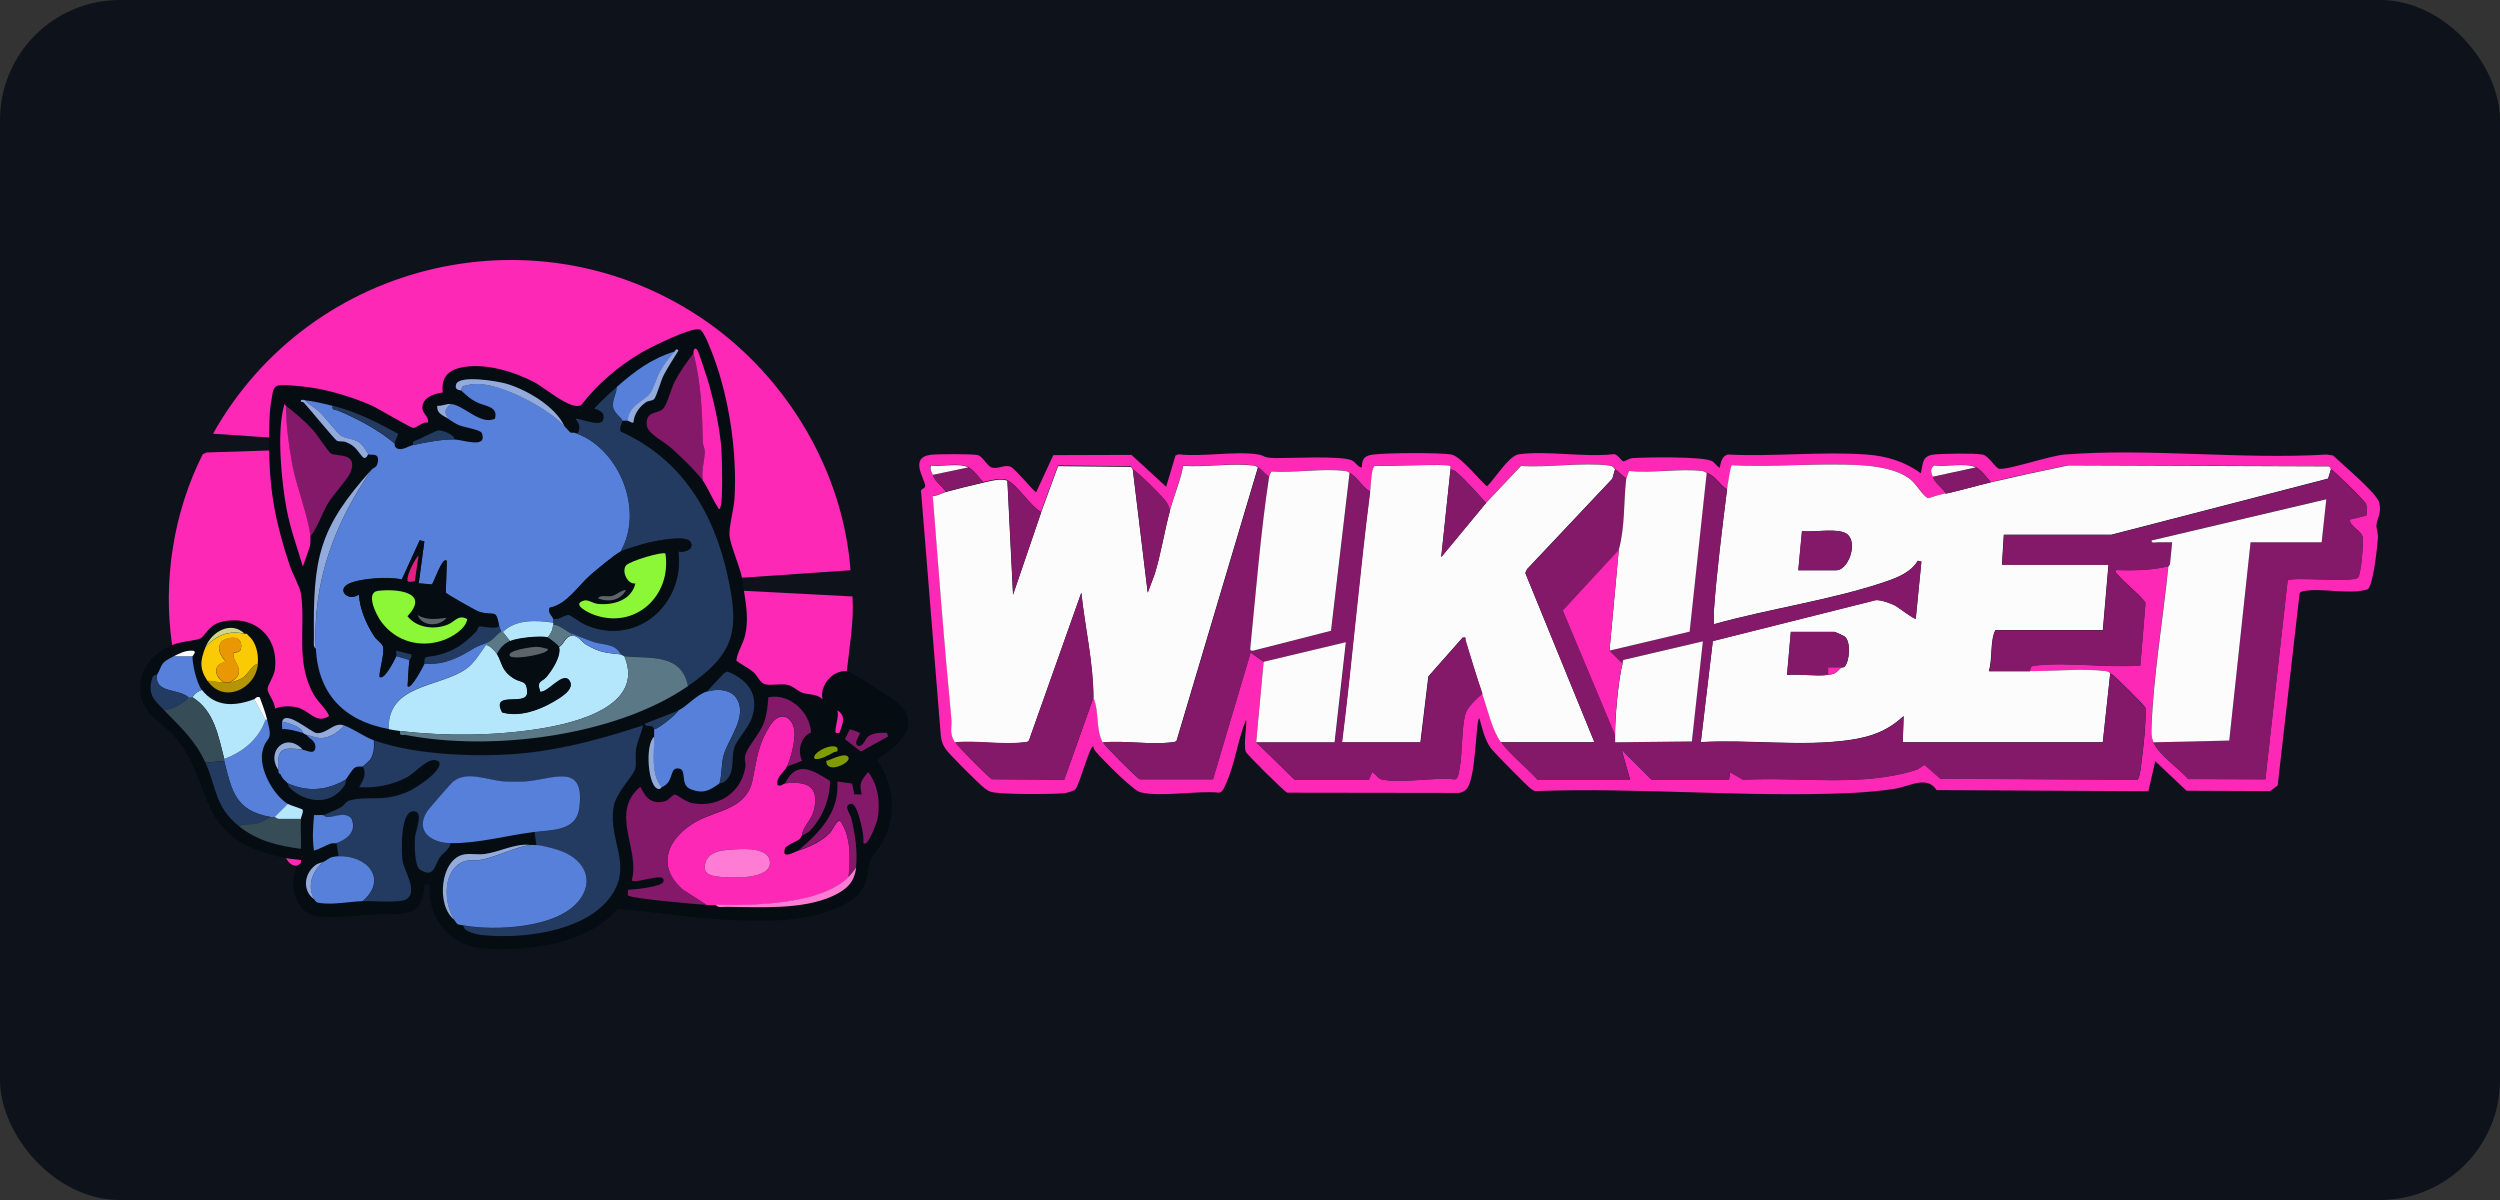 <svg width="125" height="60" viewBox="0 0 125 60" fill="none" xmlns="http://www.w3.org/2000/svg">
<rect x="0" y="0" width="125" height="60" fill="#333333" stroke="none"/>
<rect width="125" height="60" rx="6" fill="#0E131B"/>
<path d="M37.101 28.885C37.144 29.081 37.162 29.333 37.193 29.541C37.309 30.325 37.432 31.006 37.242 31.79C37.132 32.225 36.862 32.587 36.813 33.034C37.083 33.242 37.401 33.383 37.665 33.61C37.891 33.806 37.995 34.161 38.271 34.217C38.596 34.278 39.013 34.168 39.368 34.241C39.632 34.296 39.883 34.554 40.097 34.633C40.428 34.756 40.821 34.664 41.121 34.964C40.968 34.272 41.636 33.494 42.334 33.561C42.585 33.586 44.626 34.909 44.902 35.154C46.189 36.306 44.81 37.33 43.848 38.004C44.767 39.266 44.847 40.902 44.056 42.25C43.921 42.483 43.664 42.692 43.572 42.888C43.327 43.396 43.505 43.911 43.069 44.536C42.377 45.523 40.343 45.921 39.203 46.001C36.421 46.184 33.657 45.713 30.905 45.437C29.343 47.245 26.248 47.631 23.969 47.398C22.437 47.245 21.297 45.737 21.493 44.224H21.211C21.193 45.995 20.09 45.651 18.827 45.719C17.908 45.768 16.75 45.921 15.831 45.811C14.752 45.682 14.391 44.168 14.85 43.286C14.869 43.255 15.01 43.212 15.034 43.145V43.004C14.801 42.967 14.513 42.955 14.287 42.912C13.735 42.796 13.184 42.649 12.663 42.434C9.862 41.258 10.475 38.831 8.771 36.882C8.054 36.037 6.976 35.669 7 34.352C7.019 33.346 7.724 32.617 8.594 32.25C9.047 32.06 9.746 32.047 9.997 31.925C10.248 31.802 10.414 31.226 11.112 31.079C12.73 30.73 13.956 31.863 13.729 33.506C13.686 33.837 13.367 34.247 13.367 34.45C13.367 34.688 13.753 35.124 13.735 35.43C14.041 35.301 14.458 35.295 14.789 35.356C15.445 35.479 15.77 36.239 16.444 35.798C16.272 35.399 15.917 35.16 15.678 34.737C14.74 33.083 15.285 31.349 15.034 29.682C14.979 29.302 14.611 28.689 14.476 28.279C13.809 26.25 13.478 24.682 13.447 22.531C13.447 22.316 13.447 22.096 13.447 21.875C13.459 21.25 13.447 20.607 13.57 19.988C13.619 19.742 13.619 19.363 13.888 19.277C14.121 19.203 15.138 19.32 15.451 19.363C16.45 19.497 17.639 19.865 18.564 20.27C18.919 20.423 20.555 21.409 20.672 21.397C20.868 21.366 21.125 21.078 21.395 21.127C21.45 20.833 21.131 20.686 21.113 20.423C21.076 19.896 21.701 19.669 22.13 19.626C22.051 18.94 22.326 18.554 23 18.388C24.177 18.106 25.678 18.572 26.726 19.117C27.229 19.381 28.565 20.551 29.061 20.245C29.864 19.203 30.93 18.302 32.058 17.634C32.523 17.359 34.552 16.354 34.974 16.47C35.195 16.531 35.593 17.628 35.698 17.904C36.476 20.024 36.85 22.659 36.721 24.915C36.69 25.423 36.445 26.342 36.47 26.771C36.5 27.237 36.978 28.309 37.095 28.885H37.101ZM33.737 17.579C32.566 17.941 31.739 18.56 30.838 19.356C30.446 19.7 30.078 20.055 29.717 20.429C30.041 20.527 30.299 20.649 30.146 21.042C29.925 21.348 28.889 20.864 28.785 20.944C28.981 21.183 29.061 21.403 28.877 21.691C28.418 21.514 28.699 21.851 28.221 21.317C27.78 20.331 26.359 19.503 25.341 19.197C24.906 19.062 22.951 18.725 22.804 19.228C22.712 19.546 23.013 19.491 23.08 19.546C23.331 19.773 23.478 19.914 23.797 20.092C24.232 20.325 24.937 20.294 24.747 20.937C24.005 21.281 23.16 20.214 22.516 20.202C22.302 20.202 22.081 20.319 21.861 20.294C21.812 20.692 22.173 20.784 22.424 20.95C22.62 21.078 22.755 21.189 22.988 21.274C23.239 21.372 24.036 21.489 24.097 21.66C24.373 22.457 23.166 21.985 22.706 21.973C22.762 21.722 22.063 21.501 21.934 21.52C21.793 21.538 21.076 21.893 20.899 21.985C20.764 22.053 20.604 22.028 20.654 22.249C20.415 22.298 20.194 22.476 19.955 22.445C19.685 22.408 19.753 22.181 19.722 22.157L19.906 21.691C18.821 21.097 17.847 20.594 16.634 20.288C16.247 20.19 15.61 20.043 15.23 20.006C15.138 20 15.016 19.963 15.046 20.098C15.157 20.079 15.2 20.147 15.261 20.214C15.494 20.478 16.738 21.979 16.842 22.041C16.946 22.102 17.148 22.047 17.289 22.108C17.779 22.304 17.822 22.5 18.123 22.843C18.257 22.996 18.355 22.825 18.411 22.715C18.527 22.788 19.048 22.574 18.864 23.211C18.815 23.376 18.668 23.389 18.601 23.462C15.941 26.41 15.653 27.887 15.702 31.925C15.702 32.084 15.641 32.342 15.8 32.44C15.917 34.713 17.216 36.049 19.446 36.459C19.655 36.496 19.783 36.527 20.01 36.551C19.955 36.833 20.145 36.717 20.316 36.754C24.588 37.581 30.765 36.815 34.398 34.309C36.739 32.697 36.99 31.551 36.39 28.812C35.698 25.631 34.092 22.96 31.046 21.587C30.936 21.409 31.132 21.127 31.126 21.042C31.212 21.054 31.328 21.023 31.408 21.042C31.482 21.06 31.58 21.164 31.69 21.134C31.708 20.723 31.978 20.343 32.315 20.116C32.438 20.03 32.652 20.055 32.732 19.951C32.86 19.785 33.062 19.032 33.203 18.762C33.418 18.345 33.7 17.941 33.939 17.536C33.828 17.365 33.761 17.579 33.755 17.585L33.737 17.579ZM34.674 17.671C34.313 18.131 33.994 18.584 33.724 19.105C33.565 19.412 33.344 20.221 33.173 20.423C32.916 20.717 32.266 20.509 32.339 21.262C32.382 21.691 33.222 22.09 33.553 22.39C34 22.794 34.803 23.554 35.14 24.026C35.391 24.375 35.606 24.933 35.863 25.313C35.924 25.411 35.949 25.558 36.029 25.337C36.151 25 36.102 22.966 36.071 22.488C36.004 21.483 35.734 20.233 35.465 19.265C35.403 19.032 34.925 17.555 34.858 17.487C34.662 17.297 34.68 17.665 34.674 17.671ZM14.299 20.288C14.17 20.184 14.25 20.122 14.195 20.325C13.833 21.63 14.072 24.093 14.329 25.448C14.513 26.428 14.863 27.378 15.144 28.328L15.494 27.323C15.524 27.163 15.524 26.998 15.518 26.832C15.904 26.355 16.094 25.705 16.413 25.16C16.658 24.749 17.406 23.934 17.522 23.652C17.951 22.598 16.854 22.855 16.548 22.672C16.444 22.61 15.843 21.703 15.659 21.501C15.23 21.029 14.795 20.68 14.305 20.288H14.299ZM10.279 32.342C10.015 32.997 9.96 33.408 10.371 34.027C11.161 35.209 12.791 34.45 12.896 33.187C12.932 32.703 12.816 32.109 12.43 31.784C12.399 31.759 12.381 31.704 12.338 31.692C12.313 31.68 12.277 31.698 12.246 31.692C11.566 31.024 10.598 31.563 10.285 32.348L10.279 32.342ZM8.692 32.813C7.987 33.163 8.171 33.187 7.852 33.751C7.846 33.763 7.681 33.69 7.613 33.929C7.368 34.762 7.748 35.026 8.226 35.528C9.029 36.361 9.789 37.048 10.285 38.145C10.861 39.425 10.726 40.32 11.97 41.325C12.865 42.048 13.919 42.306 15.053 42.447C15.071 41.95 15.028 41.448 15.053 40.951C15.059 40.81 15.181 40.651 15.138 40.492C15.108 40.443 14.501 40.265 14.397 40.204C13.649 39.738 12.938 38.469 13.128 37.581C13.318 36.692 13.692 37.201 13.367 36C13.263 35.614 13.134 35.252 12.993 34.879C12.84 34.811 12.773 34.952 12.718 34.97C11.78 35.32 10.787 35.393 10.101 34.505C9.844 34.174 9.629 33.236 9.635 32.819C9.635 32.783 9.911 32.538 9.586 32.538C9.243 32.538 8.992 32.679 8.698 32.819L8.692 32.813ZM35.979 39.168C36.029 39.131 36.151 39.137 36.267 39.039C36.764 38.598 36.543 37.949 36.703 37.409C36.825 36.98 37.413 36.41 37.597 35.871C37.971 34.744 37.413 34.008 36.39 33.573L36.218 33.641L35.33 34.584C34.834 34.737 34.386 35.289 33.927 35.522L32.248 36.178C32.235 36.331 32.468 36.263 32.615 36.319C32.676 36.343 32.701 36.453 32.713 36.453V36.827C32.229 37.201 32.395 39.438 32.946 39.444C33.032 39.444 33.062 39.358 33.087 39.346C33.712 39.113 33.461 38.408 33.884 38.408C34.417 38.408 33.957 39.211 34.533 39.444C35.189 39.713 35.502 39.505 35.986 39.156L35.979 39.168ZM39.344 38.328L40.091 38.047C39.864 37.556 40.012 36.839 40.539 36.631C40.49 35.614 39.472 34.652 38.406 34.872C38.382 35.289 38.326 35.718 38.198 36.11C38.008 36.686 37.34 37.36 37.248 37.789C37.199 38.01 37.291 38.157 37.26 38.347C37.058 39.67 35.863 40.424 34.564 40.155C34.27 40.093 33.865 39.756 33.755 39.738C33.614 39.713 33.455 39.995 33.265 40.057C32.297 40.375 32.076 39.352 31.996 39.352C30.452 40.657 32.002 42.44 31.58 44.028C31.788 44.224 33.283 43.556 33.167 44.077C33.105 44.358 31.678 44.481 31.39 44.499C31.402 44.579 31.371 44.751 31.39 44.775C31.512 44.928 34.852 45.222 35.318 45.247C35.471 45.253 35.63 45.247 35.783 45.247C35.881 45.4 36.139 45.339 36.298 45.345C37.953 45.363 40.134 45.504 41.648 44.8C42.303 44.493 42.714 44.132 42.8 43.378C42.886 42.587 42.757 41.717 42.567 40.945C42.493 40.645 42.132 40.271 42.567 40.197C42.812 40.197 42.996 40.982 43.051 41.209C43.131 41.515 43.186 41.84 43.174 42.165C43.376 42.416 43.854 41.098 43.878 40.957C44.019 40.148 43.915 39.272 43.407 38.617C43.057 39.058 42.953 39.15 43.082 39.738H42.714L42.604 39.193L41.868 39.088C41.979 40.602 40.968 41.65 39.907 42.544C39.662 42.624 39.062 42.998 39.252 42.422C39.295 42.287 39.822 42.085 39.956 41.981C40.036 41.926 40.061 41.821 40.091 41.791C40.214 41.693 40.367 41.668 40.514 41.515C41.121 40.878 41.501 39.928 41.495 39.052C40.643 38.531 39.834 37.979 39.246 39.174C39.191 39.174 39.031 39.346 38.872 39.266C38.774 38.849 39.203 38.629 39.337 38.335L39.344 38.328ZM41.96 36.643C42.107 36.251 42.334 35.81 41.868 35.522C41.936 35.865 41.795 36.196 41.77 36.502C41.758 36.686 41.789 36.65 41.954 36.643H41.96ZM14.109 36.08C14.084 36.178 14.121 36.337 14.109 36.453C14.464 36.441 14.801 36.551 15.138 36.643C15.175 36.656 15.236 36.717 15.328 36.735C15.482 36.956 15.776 37.011 15.77 37.33C15.77 37.783 15.359 37.514 15.138 37.483C14.311 36.576 13.269 37.544 13.925 38.512C13.925 38.543 13.925 38.58 13.925 38.604C13.937 38.672 14.017 38.69 14.017 38.696C14.17 39.009 14.188 38.947 14.391 39.162C14.409 39.18 14.391 39.303 14.489 39.389C15.316 40.167 16.566 40.289 17.24 39.248C17.302 39.15 17.271 39.003 17.289 38.972C17.375 38.849 17.62 38.463 17.706 38.402C17.884 38.267 18.08 38.347 18.135 38.316C18.325 38.727 18.147 38.99 17.945 39.346C18.76 39.401 19.587 39.242 20.31 38.862C20.8 38.604 21.499 37.679 21.953 38.096C22.1 38.549 20.813 39.376 20.433 39.548C19.183 40.13 18.337 39.75 17.442 40.02C17.295 40.063 17.191 40.277 17.032 40.357C16.744 40.51 16.45 40.614 16.162 40.743C16.009 40.731 15.849 40.749 15.696 40.743C15.647 41.368 15.598 41.895 15.696 42.52C15.978 42.434 16.235 42.275 16.517 42.171C16.621 42.134 16.762 42.171 16.817 42.146L16.909 42.802C16.45 42.82 16.486 42.918 16.162 43.084C16.027 43.151 15.917 43.133 15.739 43.268C15.187 43.703 15.101 44.524 15.69 44.953C15.794 45.026 15.714 45.106 16.009 45.143C16.707 45.229 17.442 45.069 18.116 45.045C18.588 45.026 20.016 45.143 20.304 44.947C20.892 44.542 20.175 43.531 20.102 43.016C20.035 42.569 19.967 40.308 20.77 40.571C21.125 40.688 20.764 41.54 20.733 41.828C20.703 42.152 20.696 43.292 20.978 43.47C21.689 43.923 21.707 43.231 21.959 42.869C22.136 42.612 22.443 42.471 22.504 42.152C23.871 42.171 25.329 41.766 26.708 41.589L26.8 42.244C26.696 42.238 26.524 42.226 26.426 42.244C25.666 42.195 24.943 42.606 24.22 42.704C23.889 42.747 23.527 42.673 23.209 42.722C21.995 42.906 21.756 45.265 22.688 45.988C22.866 46.264 22.86 46.215 23.154 46.27C23.141 46.571 23.834 46.712 24.042 46.736C25.985 46.957 29.098 46.577 30.397 44.959C31.696 43.341 30.36 42.073 30.654 40.351C30.783 39.585 31.616 38.831 31.733 38.439C31.812 38.175 31.727 37.771 31.776 37.452C31.837 37.042 32.045 36.668 32.125 36.257C30.195 36.895 28.215 37.446 26.181 37.648C23.975 37.869 20.764 37.759 18.668 37.005C18.178 36.827 17.663 36.435 17.173 36.257C16.683 36.08 16.352 36.674 15.819 36.643C15.549 36.625 14.25 35.442 14.09 36.073L14.109 36.08ZM42.99 36.643L42.481 36.459L42.23 36.956L43.027 37.575L44.381 36.827L44.332 36.643C44.025 36.631 43.645 36.631 43.394 36.827C43.266 36.931 43.137 37.342 42.928 37.299C42.573 37.219 43.033 36.711 42.971 36.643H42.99ZM41.868 37.391C41.593 37.103 40.49 37.703 40.747 37.949C41.066 37.979 41.397 37.771 41.678 37.618C41.801 37.55 41.917 37.648 41.868 37.391ZM41.311 38.047C41.335 38.721 42.487 38.163 42.432 37.906C42.352 37.538 41.513 38.016 41.311 38.047Z" fill="#050D13"/>
<path d="M13.459 21.875L10.652 21.685C15.573 12.922 27.063 10.293 35.354 16.096C39.374 18.909 42.162 23.585 42.524 28.512L37.1 28.885C36.984 28.309 36.512 27.237 36.475 26.771C36.445 26.342 36.696 25.423 36.727 24.914C36.855 22.659 36.482 20.024 35.703 17.904C35.599 17.628 35.207 16.531 34.98 16.47C34.557 16.354 32.529 17.359 32.063 17.634C30.93 18.302 29.87 19.203 29.067 20.245C28.57 20.558 27.235 19.381 26.732 19.117C25.684 18.572 24.183 18.106 23.006 18.388C22.338 18.547 22.063 18.94 22.136 19.626C21.707 19.669 21.082 19.896 21.119 20.423C21.137 20.686 21.45 20.833 21.401 21.127C21.131 21.078 20.874 21.366 20.678 21.397C20.561 21.415 18.919 20.429 18.57 20.27C17.65 19.865 16.456 19.497 15.457 19.363C15.15 19.32 14.133 19.209 13.894 19.277C13.624 19.356 13.624 19.736 13.575 19.988C13.453 20.607 13.471 21.25 13.453 21.875H13.459Z" fill="#FD28B5"/>
<path d="M58.316 24.308L58.775 22.776L58.922 22.715C60.136 22.855 61.686 22.549 62.856 22.715C63.285 22.776 63.102 22.892 63.782 22.904C64.548 22.911 67.091 22.776 67.6 23.021C67.783 23.113 67.906 23.37 68.09 23.376C68.102 22.947 68.206 22.788 68.66 22.727C69.272 22.641 72.005 22.623 72.575 22.727C73.072 22.819 74.236 24.314 74.359 24.308C74.745 23.94 75.443 22.782 75.94 22.715C77.349 22.524 79.163 22.868 80.621 22.715C80.867 22.641 81.056 23.058 81.179 23.07C81.234 23.07 81.449 22.917 81.645 22.904C82.331 22.861 85.15 22.812 85.609 23.058C85.708 23.107 85.94 23.419 85.99 23.376C86.038 23.119 86.106 22.77 86.412 22.727C88.667 22.843 91.094 22.561 93.331 22.727C94.305 22.794 95.249 23.076 96.039 23.664C96.162 23.162 96.094 22.794 96.695 22.727C97.148 22.678 98.723 22.653 99.122 22.727C99.446 22.788 99.765 23.407 99.961 23.438C100.421 23.505 102.48 22.782 103.233 22.727C107.443 22.396 112.076 22.984 116.329 22.727L116.654 22.776C117.083 23.192 118.86 24.669 118.964 25.135C119.086 25.68 118.86 25.895 118.823 26.25C118.805 26.422 118.915 26.655 118.897 26.894C118.86 27.353 118.67 29.265 118.382 29.468C117.444 29.749 116.121 29.382 115.195 29.553C115.091 29.572 115.005 29.584 114.975 29.706L113.884 39.272L113.51 39.554L109.325 39.536L107.762 38.059L107.419 39.56L96.83 39.505C96.346 38.751 95.482 39.327 94.71 39.444C94.029 39.548 93.177 39.621 92.485 39.652C87.295 39.879 81.988 39.364 76.779 39.554C76.7 39.554 76.65 39.505 76.583 39.468C76.43 39.383 74.683 37.605 74.536 37.403C74.23 36.968 74.107 36.416 73.973 35.914C73.77 35.914 73.832 39.107 73.268 39.511C73.17 39.585 73.059 39.634 72.937 39.646L64.364 39.634C64.223 39.591 62.348 37.728 62.293 37.593C62.152 37.287 62.385 36.006 62.293 36.006C61.882 37.029 61.747 38.206 61.288 39.211C61.214 39.37 61.153 39.579 60.963 39.634C59.848 39.517 58.034 39.873 57.004 39.609C56.637 39.511 55.135 37.979 54.804 37.599C54.737 37.52 54.663 37.428 54.67 37.317C54.51 37.207 53.953 39.315 53.763 39.474C53.658 39.56 53.364 39.64 53.223 39.658C52.647 39.719 49.994 39.732 49.547 39.591C49.418 39.554 49.35 39.493 49.246 39.425C48.989 39.242 47.463 37.716 47.285 37.458C47.151 37.262 47.089 37.091 47.046 36.858L46.06 24.651C45.98 24.406 46.274 24.461 46.262 24.289C46.225 23.922 45.478 22.904 46.495 22.745C46.801 22.696 48.658 22.69 48.897 22.757C49.136 22.825 49.363 23.309 49.59 23.376C49.926 23.474 50.233 23.199 50.545 23.346C50.772 23.45 51.704 24.602 51.808 24.608L52.666 22.757L56.575 22.745L58.303 24.332L58.316 24.308ZM46.636 23.744C46.789 24.142 47.065 24.247 47.291 24.584C47.102 24.633 46.887 24.798 46.642 24.773C46.936 28.462 47.212 32.158 47.567 35.847C47.616 36.386 47.439 36.6 47.757 37.109C47.886 37.311 49.473 38.923 49.602 38.96L53.211 38.984L54.676 34.866C54.97 35.54 54.786 36.472 55.141 37.109C55.246 37.299 56.857 38.923 56.986 38.96H60.644L62.526 32.623L63.181 33.089L62.807 37.109L64.725 38.978H68.445L68.605 38.604C68.813 38.696 68.868 38.929 69.119 38.978C70.118 39.168 71.687 38.849 72.753 38.966C72.919 38.911 72.937 38.604 72.974 38.439C73.127 37.679 73.066 36.178 73.305 35.589C73.403 35.344 73.893 34.854 74.12 34.676C74.371 35.418 74.616 36.527 75.057 37.109C75.566 37.783 76.32 38.347 76.877 38.978H81.504L81.081 37.483L82.576 38.978H86.455L86.504 38.604L87.154 38.984C89.966 38.825 93.122 39.364 95.825 38.482C95.978 38.433 96.088 38.292 96.242 38.243L97.02 38.929L106.861 38.984C107.002 38.953 107.076 38.09 107.1 37.893C107.204 37.072 107.296 36.227 107.278 35.399C107.241 35.283 105.685 33.733 105.519 33.653C105.446 33.616 105.44 33.573 105.292 33.555C104.232 33.42 102.627 33.567 101.499 33.555C101.499 33.304 101.61 33.291 101.824 33.267C103.436 33.089 105.372 33.408 107.014 33.267L107.272 30.154C107.198 29.909 106.175 29.094 105.936 28.781C105.862 28.689 105.752 28.665 105.795 28.499C106.684 28.524 107.548 28.518 108.412 28.309C108.154 30.846 107.664 33.806 107.572 36.3C107.56 36.649 107.548 36.772 107.664 37.097C107.872 37.673 108.975 38.451 109.41 38.947L113.265 38.96L114.38 29.02C114.527 28.818 117.671 29.137 117.898 28.873C118.051 28.695 118.18 27.145 118.131 26.863C118.063 26.508 117.499 26.342 117.481 25.974L118.308 25.772C118.357 25.699 118.333 25.307 118.302 25.196C118.259 25.049 116.77 23.603 116.543 23.45C116.519 23.438 116.513 23.34 116.451 23.309L103.411 23.26C102.118 23.523 100.819 23.805 99.538 24.105C99.348 23.879 99.048 23.48 98.791 23.358C98.282 23.113 97.302 23.346 96.701 23.26C96.468 23.462 96.566 23.621 96.64 23.824C96.781 24.222 97.075 24.326 97.296 24.663C96.995 24.731 96.695 24.81 96.407 24.914C96.045 24.663 95.868 24.234 95.525 23.965C94.893 23.462 93.839 23.309 93.049 23.26C90.953 23.125 88.716 23.37 86.602 23.26C86.541 23.272 86.382 24.314 86.363 24.479C85.965 24.228 85.787 23.799 85.334 23.64C85.272 23.621 85.248 23.56 85.107 23.542C83.98 23.413 82.613 23.652 81.461 23.542C81.442 23.542 81.32 23.891 81.314 23.922C81.106 23.787 80.965 23.603 80.75 23.456C80.652 23.389 80.726 23.303 80.431 23.266C79.108 23.101 77.416 23.382 76.05 23.291L74.303 25.141C73.832 24.633 73.329 24.05 72.808 23.591C72.698 23.493 72.563 23.487 72.526 23.456C72.514 23.45 72.551 23.327 72.508 23.291C72.367 23.168 69.23 23.333 68.752 23.284C68.549 23.352 68.543 24.302 68.507 24.577C68.133 24.375 67.838 23.817 67.477 23.64C67.403 23.603 67.397 23.56 67.25 23.542C66.141 23.401 64.707 23.646 63.561 23.566C63.549 23.572 63.457 23.793 63.451 23.83C63.23 23.72 63.114 23.468 62.887 23.364C62.814 23.327 62.807 23.284 62.66 23.266C61.6 23.131 60.246 23.37 59.155 23.278C59.014 24.044 58.696 24.773 58.493 25.509C58.432 25.337 58.383 25.184 58.267 25.037C57.972 24.669 57.01 23.72 56.624 23.45C56.6 23.438 56.594 23.34 56.532 23.309L52.899 23.272L52.047 25.595C51.495 25.276 50.889 24.259 50.362 24.008C50.068 23.866 49.51 24.02 49.148 24.099C48.958 23.873 48.658 23.474 48.401 23.352C47.923 23.119 47.083 23.327 46.532 23.26C46.477 23.468 46.562 23.566 46.624 23.726L46.636 23.744Z" fill="#FD28B5"/>
<path d="M13.459 22.531C13.484 24.682 13.815 26.256 14.489 28.279C14.623 28.689 14.985 29.308 15.046 29.682C15.298 31.349 14.752 33.089 15.69 34.737C15.929 35.154 16.284 35.393 16.456 35.798C15.782 36.239 15.457 35.479 14.801 35.356C14.476 35.295 14.054 35.295 13.747 35.43C13.766 35.124 13.38 34.688 13.38 34.45C13.38 34.247 13.692 33.837 13.741 33.506C13.968 31.863 12.748 30.73 11.124 31.079C10.426 31.226 10.26 31.808 10.009 31.925C9.758 32.041 9.059 32.06 8.606 32.25C8.134 29.032 8.679 25.601 10.138 22.708L10.334 22.623L13.465 22.524L13.459 22.531Z" fill="#FD28B5"/>
<path d="M37.199 29.541L42.623 29.823C42.708 31.085 42.469 32.317 42.341 33.561C41.642 33.487 40.968 34.266 41.127 34.964C40.827 34.664 40.435 34.756 40.104 34.633C39.889 34.554 39.638 34.296 39.375 34.241C39.013 34.168 38.603 34.284 38.278 34.217C38.002 34.161 37.898 33.806 37.671 33.61C37.414 33.383 37.089 33.242 36.819 33.034C36.868 32.593 37.144 32.231 37.248 31.79C37.438 31.012 37.316 30.325 37.199 29.541Z" fill="#FD28B5"/>
<path d="M14.299 42.906C14.519 42.955 14.814 42.967 15.046 42.998V43.139C15.022 43.206 14.875 43.249 14.863 43.28C14.593 43.317 14.421 43.121 14.299 42.906Z" fill="#FD28B5"/>
<path d="M23.087 19.54C23.074 19.265 23.221 19.307 23.405 19.252C24.655 18.891 27.388 20.38 28.228 21.317C28.706 21.851 28.418 21.513 28.884 21.691C31.022 22.525 32.205 25.552 31.034 27.58C30.746 27.727 29.833 28.493 29.539 28.744C28.884 29.314 28.375 30.203 27.492 30.387C27.37 30.62 27.646 30.828 27.67 30.938C27.682 30.993 27.67 31.067 27.67 31.128C26.837 31 25.795 30.951 25.145 31.594H25.054C25.054 31.496 24.974 31.392 24.962 31.312C24.784 30.374 24.747 30.834 23.957 30.583C23.803 30.534 22.345 29.713 22.29 29.627L22.339 28.04C22.118 27.788 21.689 29.155 21.591 29.216L20.936 29.161L21.218 27.065L20.985 27.01L20.09 28.971C19.465 28.812 17.933 28.904 17.387 29.21C16.842 29.517 17.424 30.086 17.945 29.719C18 30.479 18.307 31.177 18.711 31.808C18.821 31.986 19.097 32.164 19.146 32.311C19.244 32.642 18.975 33.444 18.975 33.831C19.201 34.045 19.728 32.991 19.814 32.801L20.47 32.991C20.421 33.414 20.402 33.873 20.378 34.296C20.549 34.492 21.162 33.285 21.218 33.175C21.953 33.242 22.578 33.034 23.209 32.691C23.73 32.409 23.687 32.354 24.3 32.151V32.243C24.012 32.654 23.724 33.157 23.301 33.444C21.953 34.37 19.361 34.198 19.44 36.453C17.21 36.043 15.911 34.707 15.794 32.433C15.623 29.1 16.726 26.152 18.601 23.462C18.668 23.389 18.815 23.376 18.864 23.211C19.048 22.574 18.533 22.788 18.411 22.715C18.38 22.696 18.203 22.279 17.939 22.114C17.645 21.924 17.283 21.942 17.05 21.789C16.842 21.648 16.242 20.846 15.935 20.57C15.715 20.367 15.445 20.227 15.23 20.012C15.61 20.043 16.248 20.196 16.634 20.294C16.579 20.539 16.762 20.472 16.903 20.533C17.866 20.931 18.919 21.495 19.716 22.163C19.747 22.188 19.686 22.408 19.949 22.451C20.188 22.488 20.415 22.31 20.648 22.255C21.273 22.12 22.069 21.961 22.707 21.973C23.166 21.985 24.373 22.457 24.098 21.66C24.036 21.489 23.246 21.372 22.988 21.274C22.756 21.183 22.621 21.078 22.425 20.95C22.167 20.582 22.247 20.509 22.517 20.202C23.16 20.214 24.006 21.281 24.747 20.937C24.931 20.294 24.226 20.325 23.797 20.092C23.473 19.92 23.332 19.773 23.08 19.546L23.087 19.54Z" fill="#5680D9"/>
<path d="M18.692 37.017C20.782 37.771 23.993 37.881 26.205 37.661C28.239 37.458 30.219 36.907 32.149 36.27C32.069 36.674 31.861 37.054 31.8 37.465C31.751 37.783 31.837 38.188 31.757 38.451C31.64 38.843 30.807 39.597 30.678 40.363C30.39 42.079 31.751 43.323 30.421 44.971C29.091 46.62 26.003 46.963 24.066 46.748C23.858 46.724 23.166 46.583 23.178 46.283C24.753 46.565 27.829 46.423 28.926 45.069C29.741 44.064 29.238 43.041 28.129 42.594C27.835 42.477 27.118 42.287 26.824 42.263L26.732 41.607C27.602 41.497 28.809 41.558 28.969 40.43C29.3 38.047 27.614 39.003 26.217 39.082C25.923 39.101 25.574 39.101 25.28 39.082C24.41 39.039 23.319 38.488 22.62 39.125C22.479 39.254 21.456 40.43 21.364 40.578C20.727 41.558 21.566 42.146 22.528 42.165C22.473 42.483 22.161 42.624 21.983 42.882C21.732 43.243 21.713 43.936 21.002 43.482C20.721 43.304 20.727 42.165 20.757 41.84C20.782 41.552 21.149 40.7 20.794 40.584C19.991 40.32 20.065 42.581 20.126 43.029C20.2 43.55 20.917 44.561 20.328 44.959C20.034 45.161 18.613 45.039 18.141 45.057C19.44 43.936 18.331 42.747 16.927 42.814L16.835 42.158C17.399 41.944 17.859 41.564 17.583 40.921C17.252 40.571 16.756 40.853 16.406 40.853C16.272 40.853 16.198 40.755 16.18 40.755C16.474 40.62 16.768 40.522 17.05 40.369C17.203 40.283 17.307 40.075 17.46 40.032C18.349 39.763 19.201 40.148 20.451 39.56C20.825 39.383 22.118 38.561 21.971 38.108C21.517 37.691 20.819 38.617 20.328 38.874C19.605 39.254 18.778 39.413 17.963 39.358C18.159 39.003 18.343 38.745 18.153 38.328C18.171 38.316 18.484 38.041 18.496 38.022C18.71 37.74 18.741 37.366 18.71 37.023L18.692 37.017Z" fill="#233A61"/>
<path d="M31.12 21.035C31.12 21.121 30.93 21.409 31.04 21.581C34.086 22.953 35.691 25.631 36.384 28.806C36.984 31.545 36.733 32.691 34.392 34.303C34.067 32.623 32.437 32.942 31.212 32.807C31.157 32.807 31.077 32.721 31.022 32.715C30.746 32.152 30.115 32.262 29.637 32.09C29.367 31.992 28.809 31.784 28.589 31.686C28.313 31.563 28.007 31.251 27.651 31.22C27.651 31.189 27.651 31.159 27.651 31.128C27.651 31.067 27.664 30.993 27.651 30.938C27.939 31.018 28.203 30.724 28.442 30.748C28.54 30.761 29.006 31.11 29.208 31.208C31.763 32.391 34.251 30.252 33.914 27.574C34.221 27.641 34.717 27.47 34.527 27.108C34.325 26.71 32.731 27.053 32.327 27.157C32.063 27.225 31.224 27.47 31.022 27.58C32.192 25.552 31.009 22.525 28.871 21.691C29.049 21.403 28.969 21.183 28.779 20.944C28.883 20.864 29.919 21.354 30.139 21.042C30.293 20.649 30.035 20.527 29.71 20.429C30.066 20.049 30.44 19.7 30.832 19.356C30.82 19.706 30.599 19.963 30.648 20.331C30.697 20.698 31.108 20.907 31.114 21.042L31.12 21.035Z" fill="#233A61"/>
<path d="M39.344 38.328C39.209 38.623 38.78 38.849 38.878 39.26C39.031 39.34 39.197 39.174 39.252 39.168C40.318 39.058 40.961 39.266 40.704 40.479C40.6 40.988 40.159 41.288 40.091 41.785C40.061 41.809 40.03 41.913 39.956 41.975C39.822 42.073 39.295 42.281 39.252 42.416C39.062 42.992 39.662 42.618 39.907 42.538C40.447 42.361 41.084 42.073 41.495 41.65C41.623 41.521 41.825 41 42.009 41.043C42.567 41.858 42.518 42.912 42.432 43.85C41.09 45.241 37.652 45.29 35.796 45.253C35.642 45.253 35.483 45.259 35.33 45.253L34.166 44.505C32.738 43.304 33.406 41.852 34.834 41.068C35.881 40.492 37.322 40.467 37.628 38.996C37.849 37.936 37.885 37.238 38.523 36.251C38.97 35.559 39.601 35.767 39.718 36.521C39.785 36.962 39.54 37.924 39.35 38.335L39.344 38.328ZM36.801 42.465C36.2 42.502 35.373 42.508 35.244 43.255C35.164 43.739 35.63 43.807 36.022 43.844C36.58 43.893 38.498 43.991 38.498 43.139C38.498 42.391 37.285 42.44 36.801 42.465Z" fill="#FD28B5"/>
<path d="M28.595 31.784C28.926 31.771 29.079 32.102 29.312 32.237C30.029 32.642 30.244 32.629 31.028 32.721C31.083 32.727 31.163 32.807 31.218 32.813C32.266 35.313 28.749 36.159 26.953 36.441C24.716 36.796 22.253 36.815 20.004 36.551C19.783 36.527 19.649 36.496 19.44 36.459C19.361 34.21 21.959 34.382 23.301 33.451C23.718 33.163 24.006 32.66 24.3 32.249C24.471 32.237 24.784 32.587 24.863 32.715C25.127 33.163 25.06 33.518 25.672 33.916C26.071 34.174 26.359 33.978 26.365 34.639C26.365 35.356 24.526 34.505 25.115 35.626C25.96 35.865 26.929 35.528 27.664 35.099C27.964 34.921 28.785 34.468 28.473 34.027C28.16 33.585 27.401 34.645 27.02 34.596C26.812 34.008 27.106 34.125 27.339 33.837C27.621 33.493 28.075 32.807 27.958 32.354C28.215 32.2 28.265 31.802 28.614 31.79L28.595 31.784Z" fill="#B4E6FC"/>
<path d="M26.824 42.25C27.118 42.269 27.841 42.459 28.129 42.581C29.238 43.029 29.741 44.052 28.926 45.057C27.829 46.411 24.747 46.552 23.178 46.27C22.878 46.215 22.89 46.27 22.712 45.989C22.253 45.29 22.13 43.936 22.804 43.323C23.3 42.863 23.625 43.096 24.14 42.98C24.845 42.82 25.776 42.367 26.45 42.257C26.548 42.238 26.72 42.25 26.824 42.257V42.25Z" fill="#5680D9"/>
<path d="M26.726 41.595C25.347 41.772 23.882 42.177 22.522 42.158C21.566 42.146 20.727 41.552 21.358 40.571C21.45 40.424 22.479 39.248 22.614 39.119C23.312 38.482 24.403 39.033 25.273 39.076C25.568 39.088 25.917 39.088 26.211 39.076C27.608 38.996 29.287 38.041 28.962 40.424C28.809 41.552 27.602 41.49 26.726 41.601V41.595Z" fill="#5680D9"/>
<path d="M35.329 45.241C34.87 45.222 31.53 44.928 31.401 44.769C31.383 44.744 31.413 44.567 31.401 44.493C31.689 44.475 33.117 44.352 33.178 44.07C33.295 43.55 31.799 44.217 31.591 44.021C32.02 42.44 30.47 40.651 32.008 39.346C32.087 39.346 32.308 40.369 33.276 40.05C33.466 39.989 33.626 39.707 33.767 39.732C33.871 39.75 34.275 40.087 34.575 40.148C35.875 40.418 37.069 39.658 37.272 38.341C37.302 38.151 37.211 38.004 37.26 37.783C37.351 37.354 38.013 36.686 38.209 36.104C38.344 35.706 38.393 35.277 38.418 34.866C39.478 34.646 40.501 35.608 40.55 36.625C40.023 36.839 39.87 37.55 40.103 38.041L39.355 38.322C39.545 37.912 39.79 36.944 39.723 36.508C39.606 35.749 38.975 35.546 38.528 36.239C37.891 37.225 37.848 37.924 37.633 38.984C37.327 40.449 35.887 40.479 34.839 41.055C33.411 41.84 32.743 43.292 34.171 44.493L35.335 45.241H35.329Z" fill="#84196A"/>
<path d="M35.979 39.168C35.489 39.511 35.176 39.719 34.527 39.456C33.951 39.223 34.41 38.42 33.877 38.42C33.455 38.42 33.706 39.125 33.081 39.358C32.529 38.721 32.707 37.654 32.707 36.833V36.459C32.83 36.502 33.816 35.736 33.92 35.522C34.38 35.289 34.821 34.744 35.324 34.584C35.826 34.425 36.555 34.437 36.856 34.964C37.364 35.859 36.414 36.944 36.188 37.74C36.053 38.218 36.108 38.696 35.973 39.162L35.979 39.168Z" fill="#5680D9"/>
<path d="M34.392 34.309C30.758 36.815 24.581 37.575 20.31 36.754C20.139 36.723 19.949 36.833 20.004 36.551C22.253 36.815 24.716 36.797 26.953 36.441C28.748 36.159 32.266 35.314 31.218 32.813C32.444 32.948 34.074 32.63 34.398 34.309H34.392Z" fill="#5A7886"/>
<path d="M15.512 26.832C15.451 25.938 14.796 24.271 14.605 23.205C14.434 22.243 14.293 21.262 14.293 20.288C14.789 20.68 15.218 21.029 15.647 21.501C15.831 21.703 16.432 22.61 16.536 22.672C16.848 22.855 17.939 22.592 17.51 23.652C17.394 23.934 16.646 24.749 16.401 25.16C16.076 25.705 15.892 26.361 15.506 26.832H15.512Z" fill="#84196A"/>
<path d="M18.693 37.017C18.717 37.36 18.693 37.734 18.478 38.016C18.466 38.034 18.153 38.316 18.135 38.322C18.08 38.353 17.884 38.273 17.706 38.408C17.626 38.469 17.375 38.849 17.289 38.978C16.358 39.523 15.39 39.615 14.391 39.168C14.189 38.947 14.17 39.015 14.017 38.702L13.925 38.61C13.925 38.61 13.925 38.549 13.925 38.519C13.803 37.366 14.195 37.36 15.139 37.489C15.359 37.52 15.764 37.783 15.77 37.336C15.77 37.023 15.482 36.962 15.328 36.741C15.427 36.766 15.69 36.852 15.886 36.889C16.352 36.98 16.922 36.65 17.198 36.27C17.688 36.447 18.202 36.839 18.693 37.017Z" fill="#5680D9"/>
<path d="M35.14 24.026C34.803 23.554 34 22.794 33.553 22.39C33.222 22.09 32.383 21.691 32.34 21.262C32.266 20.509 32.916 20.717 33.173 20.423C33.351 20.221 33.565 19.418 33.725 19.105C33.994 18.584 34.313 18.131 34.675 17.671C35.054 19.117 35.11 20.619 35.14 22.108C35.14 22.267 35.238 22.427 35.238 22.58C35.238 23.015 35.048 23.548 35.14 24.026Z" fill="#84196A"/>
<path d="M14.39 40.197L13.735 40.853C13.679 40.853 13.587 40.841 13.544 40.853C11.755 40.535 11.59 39.548 11.21 38.047C11.204 38.016 11.216 37.985 11.21 37.955C12.153 37.599 12.926 36.962 13.269 35.994H13.361C13.685 37.195 13.306 36.729 13.122 37.575C12.938 38.42 13.643 39.732 14.39 40.197Z" fill="#5680D9"/>
<path d="M16.915 42.814C18.325 42.747 19.428 43.936 18.129 45.057C17.449 45.081 16.713 45.241 16.021 45.155C15.727 45.118 15.8 45.039 15.702 44.965C15.347 44.273 15.604 43.574 16.168 43.096C16.493 42.931 16.456 42.839 16.915 42.814Z" fill="#5680D9"/>
<path d="M39.907 42.532C40.974 41.638 41.985 40.59 41.868 39.076L42.604 39.18L42.714 39.719H43.082C42.953 39.137 43.057 39.045 43.407 38.604C43.915 39.26 44.019 40.136 43.878 40.945C43.854 41.092 43.376 42.404 43.174 42.152C43.186 41.834 43.131 41.509 43.051 41.196C42.996 40.97 42.812 40.185 42.567 40.185C42.132 40.259 42.493 40.633 42.567 40.933C42.757 41.699 42.886 42.575 42.8 43.366C42.671 43.543 42.585 43.672 42.426 43.831C42.512 42.9 42.561 41.84 42.003 41.025C41.819 40.982 41.617 41.503 41.489 41.632C41.078 42.054 40.441 42.342 39.901 42.52L39.907 42.532Z" fill="#84196A"/>
<path d="M12.711 34.958L13.275 35.988C12.938 36.956 12.16 37.593 11.216 37.949C10.916 36.803 10.726 35.553 9.629 34.866C9.715 34.67 9.905 34.566 10.095 34.492C10.781 35.381 11.774 35.314 12.711 34.958Z" fill="#B4E6FC"/>
<path d="M34.674 17.671C34.674 17.671 34.662 17.291 34.858 17.487C34.925 17.555 35.403 19.032 35.465 19.265C35.734 20.239 36.004 21.489 36.071 22.488C36.102 22.972 36.151 25 36.028 25.337C35.949 25.564 35.924 25.411 35.863 25.313C35.605 24.927 35.391 24.375 35.14 24.026C35.048 23.548 35.238 23.015 35.238 22.58C35.238 22.427 35.146 22.267 35.14 22.108C35.109 20.619 35.054 19.117 34.674 17.671Z" fill="#FD28B5"/>
<path d="M9.623 34.866C10.72 35.553 10.91 36.803 11.21 37.949C11.217 37.979 11.204 38.01 11.21 38.041L10.273 38.132C9.776 37.035 9.017 36.349 8.214 35.516C8.655 35.418 9.133 35.215 9.427 34.86H9.617L9.623 34.866Z" fill="#364C57"/>
<path d="M14.299 20.288C14.299 21.262 14.44 22.243 14.611 23.205C14.801 24.271 15.457 25.938 15.518 26.832C15.53 26.998 15.524 27.157 15.493 27.323L15.144 28.328C14.862 27.378 14.513 26.428 14.329 25.448C14.078 24.087 13.833 21.63 14.194 20.325C14.249 20.122 14.17 20.19 14.299 20.288Z" fill="#FD28B5"/>
<path d="M33.736 17.579C33.485 17.861 33.191 18.253 33.007 18.578C32.823 18.903 32.688 19.43 32.511 19.669C32.211 20.061 31.426 20.269 31.402 21.035C31.322 21.017 31.212 21.048 31.12 21.035C31.114 20.901 30.697 20.68 30.654 20.325C30.611 19.969 30.832 19.7 30.838 19.35C31.739 18.554 32.566 17.935 33.736 17.573V17.579Z" fill="#5680D9"/>
<path d="M35.98 39.168C36.114 38.702 36.059 38.218 36.194 37.746C36.421 36.95 37.365 35.865 36.862 34.97C36.562 34.443 35.845 34.425 35.33 34.59L36.219 33.647L36.39 33.579C37.414 34.014 37.971 34.744 37.597 35.877C37.42 36.417 36.825 36.986 36.703 37.415C36.55 37.955 36.764 38.604 36.268 39.045C36.151 39.15 36.035 39.144 35.98 39.174V39.168Z" fill="#233A61"/>
<path d="M12.239 31.692C12.239 31.692 12.307 31.68 12.331 31.692L12.423 31.784C12.809 32.109 12.932 32.703 12.889 33.187C12.57 33.279 12.429 33.696 12.135 33.886C11.957 34.002 11.694 34.094 11.486 34.125C12.454 33.604 11.59 33.114 11.669 32.678C11.688 32.574 12.012 32.703 12.055 32.397C12.141 31.771 11.479 31.802 11.087 32.066C10.805 32.452 11.038 32.795 11.302 33.101C10.634 33.181 10.689 33.837 11.21 34.131C10.909 34.131 10.658 34.051 10.37 34.039C9.96 33.426 10.015 33.009 10.278 32.354C10.793 31.778 11.479 31.496 12.239 31.698V31.692Z" fill="#FACB04"/>
<path d="M11.21 38.047C11.596 39.548 11.755 40.535 13.545 40.853C13.392 40.896 13.079 41.129 12.803 41.184C12.509 41.245 12.184 41.154 11.958 41.319C10.72 40.314 10.855 39.419 10.273 38.139L11.21 38.047Z" fill="#233A61"/>
<path d="M9.623 32.813C9.617 33.23 9.838 34.168 10.089 34.498C9.899 34.572 9.709 34.676 9.623 34.872H9.433C8.925 34.413 7.736 34.688 7.846 33.751C8.165 33.187 7.981 33.169 8.686 32.813H9.623Z" fill="#5680D9"/>
<path d="M13.735 40.847C13.735 40.847 13.839 40.945 13.962 40.945C14.323 40.945 14.685 40.933 15.046 40.945C15.022 41.441 15.065 41.944 15.046 42.44C13.913 42.293 12.858 42.042 11.964 41.319C12.191 41.153 12.515 41.245 12.809 41.184C13.085 41.129 13.398 40.896 13.551 40.853C13.594 40.841 13.686 40.853 13.741 40.853L13.735 40.847Z" fill="#364C57"/>
<path d="M16.168 40.755C16.168 40.755 16.26 40.853 16.395 40.853C16.744 40.853 17.24 40.565 17.571 40.921C17.847 41.57 17.387 41.944 16.823 42.158C16.768 42.183 16.627 42.14 16.523 42.183C16.241 42.287 15.99 42.447 15.702 42.532C15.604 41.907 15.653 41.38 15.702 40.755C15.855 40.761 16.015 40.743 16.168 40.755Z" fill="#5680D9"/>
<path d="M39.252 39.168C39.84 37.973 40.649 38.525 41.501 39.045C41.507 39.928 41.127 40.878 40.52 41.509C40.373 41.662 40.214 41.693 40.098 41.785C40.165 41.288 40.606 40.988 40.71 40.479C40.968 39.26 40.324 39.058 39.258 39.168H39.252Z" fill="#84196A"/>
<path d="M15.794 32.44C15.64 32.341 15.702 32.084 15.696 31.925C15.646 27.886 15.934 26.416 18.594 23.462C16.719 26.158 15.622 29.1 15.787 32.433L15.794 32.44Z" fill="#93ABDC"/>
<path d="M28.221 21.317C27.388 20.386 24.649 18.897 23.399 19.252C23.215 19.307 23.068 19.264 23.08 19.54C23.019 19.485 22.712 19.54 22.804 19.221C22.951 18.725 24.906 19.062 25.341 19.191C26.352 19.497 27.774 20.325 28.221 21.311V21.317Z" fill="#93ABDC"/>
<path d="M35.795 45.241C37.652 45.278 41.084 45.229 42.432 43.837C42.591 43.672 42.677 43.55 42.806 43.372C42.726 44.126 42.309 44.487 41.654 44.794C40.14 45.498 37.965 45.357 36.304 45.339C36.145 45.339 35.887 45.4 35.789 45.241H35.795Z" fill="#FE7CD3"/>
<path d="M7.846 33.745C7.742 34.682 8.924 34.407 9.433 34.866C9.139 35.222 8.661 35.424 8.22 35.522C7.742 35.026 7.362 34.762 7.607 33.922C7.674 33.684 7.84 33.757 7.846 33.745Z" fill="#233A61"/>
<path d="M26.451 42.25C25.776 42.367 24.845 42.814 24.14 42.973C23.626 43.09 23.301 42.863 22.804 43.317C22.137 43.929 22.253 45.284 22.712 45.982C21.781 45.265 22.02 42.9 23.233 42.716C23.558 42.667 23.914 42.747 24.244 42.698C24.968 42.6 25.691 42.189 26.451 42.238V42.25Z" fill="#93ABDC"/>
<path d="M17.289 38.978C17.289 38.978 17.301 39.156 17.24 39.254C16.566 40.289 15.316 40.173 14.489 39.395C14.397 39.309 14.409 39.186 14.391 39.168C15.383 39.615 16.352 39.529 17.289 38.978Z" fill="#233A61"/>
<path d="M12.896 33.187C12.792 34.456 11.162 35.215 10.371 34.027C10.665 34.039 10.91 34.119 11.211 34.119C11.303 34.119 11.407 34.131 11.492 34.119C11.701 34.094 11.964 33.996 12.142 33.88C12.436 33.69 12.577 33.273 12.896 33.181V33.187Z" fill="#B59504"/>
<path d="M15.23 20.006C15.439 20.22 15.708 20.361 15.935 20.564C16.242 20.839 16.842 21.648 17.05 21.783C17.283 21.936 17.645 21.924 17.939 22.108C18.203 22.279 18.38 22.69 18.411 22.708C18.356 22.819 18.264 22.99 18.123 22.837C17.823 22.494 17.78 22.298 17.289 22.102C17.148 22.047 16.952 22.096 16.842 22.034C16.732 21.973 15.5 20.472 15.261 20.208C15.2 20.135 15.157 20.073 15.047 20.092C15.016 19.957 15.145 19.994 15.23 20V20.006Z" fill="#93ABDC"/>
<path d="M16.634 20.288C17.847 20.594 18.822 21.097 19.906 21.691L19.722 22.157C18.926 21.489 17.872 20.919 16.91 20.527C16.769 20.466 16.585 20.539 16.64 20.288H16.634Z" fill="#233A61"/>
<path d="M42.989 36.643C43.051 36.711 42.585 37.219 42.947 37.299C43.149 37.342 43.278 36.931 43.412 36.827C43.664 36.631 44.044 36.631 44.35 36.643L44.399 36.827L43.045 37.575L42.248 36.956L42.499 36.459L43.008 36.643H42.989Z" fill="#84196A"/>
<path d="M33.737 17.579C33.737 17.579 33.816 17.359 33.92 17.53C33.681 17.935 33.4 18.339 33.185 18.756C33.044 19.025 32.842 19.779 32.713 19.945C32.634 20.049 32.425 20.024 32.297 20.11C31.966 20.337 31.696 20.717 31.672 21.127C31.561 21.152 31.469 21.048 31.39 21.035C31.414 20.263 32.199 20.061 32.499 19.669C32.676 19.43 32.818 18.903 32.995 18.578C33.173 18.253 33.473 17.861 33.724 17.579H33.737Z" fill="#93ABDC"/>
<path d="M17.197 36.27C16.921 36.649 16.351 36.974 15.886 36.888C15.689 36.852 15.426 36.76 15.328 36.741C15.242 36.723 15.181 36.656 15.138 36.649C15.113 36.349 14.409 36.141 14.108 36.086C14.268 35.455 15.567 36.637 15.836 36.656C16.376 36.686 16.694 36.092 17.191 36.27H17.197Z" fill="#93ABDC"/>
<path d="M14.391 40.197C14.495 40.259 15.096 40.437 15.133 40.486C15.175 40.639 15.053 40.804 15.047 40.945C14.685 40.939 14.324 40.951 13.962 40.945C13.839 40.945 13.754 40.847 13.735 40.847L14.391 40.191V40.197Z" fill="#B4E6FC"/>
<path d="M20.654 22.249C20.605 22.028 20.764 22.053 20.899 21.985C21.083 21.893 21.799 21.538 21.934 21.52C22.063 21.501 22.762 21.722 22.706 21.973C22.069 21.961 21.279 22.12 20.648 22.255L20.654 22.249Z" fill="#233A61"/>
<path d="M33.087 39.352C33.087 39.352 33.032 39.45 32.946 39.45C32.394 39.438 32.229 37.207 32.713 36.833C32.713 37.654 32.535 38.721 33.087 39.358V39.352Z" fill="#93ABDC"/>
<path d="M33.926 35.522C33.822 35.73 32.829 36.502 32.713 36.459C32.701 36.459 32.676 36.343 32.615 36.325C32.468 36.27 32.229 36.337 32.247 36.184L33.926 35.528V35.522Z" fill="#233A61"/>
<path d="M15.139 37.483C14.189 37.354 13.803 37.36 13.925 38.512C13.27 37.544 14.312 36.582 15.139 37.483Z" fill="#93ABDC"/>
<path d="M41.31 38.047C41.507 38.016 42.352 37.538 42.432 37.906C42.487 38.163 41.335 38.721 41.31 38.047Z" fill="#819B03"/>
<path d="M12.239 31.692C11.479 31.49 10.793 31.765 10.278 32.348C10.597 31.563 11.565 31.03 12.239 31.692Z" fill="#CFD689"/>
<path d="M41.868 37.391C41.917 37.648 41.801 37.55 41.678 37.618C41.396 37.771 41.065 37.979 40.747 37.949C40.489 37.703 41.592 37.103 41.868 37.391Z" fill="#819B03"/>
<path d="M16.168 43.09C15.604 43.568 15.347 44.273 15.702 44.959C15.114 44.53 15.2 43.709 15.751 43.274C15.923 43.139 16.039 43.157 16.174 43.09H16.168Z" fill="#93ABDC"/>
<path d="M14.108 36.08C14.409 36.135 15.113 36.337 15.138 36.643C14.801 36.551 14.464 36.441 14.108 36.453C14.12 36.337 14.084 36.178 14.108 36.08Z" fill="#5680D9"/>
<path d="M41.961 36.643C41.795 36.649 41.765 36.692 41.777 36.502C41.795 36.19 41.942 35.859 41.875 35.522C42.341 35.81 42.114 36.251 41.967 36.643H41.961Z" fill="#FD28B5"/>
<path d="M12.711 34.958C12.773 34.934 12.834 34.799 12.987 34.866C13.128 35.24 13.257 35.595 13.361 35.988H13.269L12.705 34.958H12.711Z" fill="#FDFCFD"/>
<path d="M22.523 20.196C22.253 20.502 22.173 20.576 22.431 20.944C22.179 20.778 21.818 20.686 21.867 20.288C22.087 20.312 22.308 20.19 22.523 20.196Z" fill="#93ABDC"/>
<path d="M8.691 32.813C8.986 32.666 9.237 32.532 9.58 32.532C9.905 32.532 9.629 32.777 9.629 32.813H8.691Z" fill="#FDFCFD"/>
<path d="M14.017 38.702C14.017 38.702 13.937 38.672 13.925 38.61L14.017 38.702Z" fill="#93ABDC"/>
<path d="M12.43 31.784L12.338 31.692C12.381 31.704 12.405 31.759 12.43 31.784Z" fill="#CFD689"/>
<path d="M97.296 24.682C98.05 24.516 98.791 24.296 99.539 24.118C100.826 23.818 102.119 23.536 103.412 23.272L116.452 23.321C116.513 23.352 116.525 23.444 116.544 23.462L116.403 23.928L105.563 26.735H100.188L100.096 28.23H105.422L105.14 31.502H99.766C99.484 32.084 99.637 32.911 99.441 33.555C100.127 33.555 100.813 33.555 101.494 33.555C102.627 33.561 104.233 33.414 105.287 33.555C105.434 33.573 105.434 33.616 105.513 33.653L105.14 37.109H95.139L95.182 35.798C94.367 36.551 93.552 36.846 92.461 36.999C90.096 37.342 87.448 36.962 85.04 37.103L85.641 32.047L93.791 30.001C94.054 29.988 94.489 30.148 94.728 30.258C94.875 30.332 95.727 30.993 95.788 30.926L96.07 28.076L95.886 28.034C95.58 28.591 94.875 28.879 94.275 29.081C91.572 30.001 88.466 30.43 85.696 31.208C85.702 30.975 85.677 30.742 85.696 30.509C85.837 28.573 86.106 26.416 86.351 24.479C86.37 24.314 86.529 23.272 86.59 23.26C88.705 23.376 90.935 23.131 93.037 23.26C93.828 23.309 94.882 23.462 95.513 23.965C95.856 24.24 96.034 24.663 96.395 24.915C96.689 24.816 96.983 24.731 97.284 24.663L97.296 24.682ZM89.912 28.512H91.83C92.381 28.512 92.902 27.231 92.394 26.735C92.007 26.361 90.641 26.636 90.102 26.551L89.918 28.512H89.912ZM92.063 33.371C92.063 33.371 92.179 33.402 92.253 33.31C92.486 33.01 92.547 32.096 92.246 31.833C92.198 31.79 91.762 31.594 91.738 31.594H89.544L89.354 33.745C90.004 33.69 90.776 33.825 91.413 33.745C91.836 33.69 91.824 33.586 92.069 33.371H92.063Z" fill="#FDFCFD"/>
<path d="M56.636 23.462L57.384 29.633L57.727 28.72C58.052 27.678 58.211 26.569 58.499 25.521C58.702 24.78 59.02 24.05 59.161 23.291C60.252 23.376 61.606 23.143 62.666 23.278C62.813 23.297 62.813 23.34 62.893 23.376L58.83 37.023C58.763 37.127 58.659 37.109 58.555 37.121C57.513 37.25 56.208 37.017 55.135 37.121C54.78 36.484 54.964 35.553 54.669 34.879C54.663 33.12 54.247 31.386 54.063 29.645L51.446 37.029C51.379 37.133 51.275 37.115 51.17 37.127C50.129 37.256 48.823 37.023 47.751 37.127C47.432 36.619 47.616 36.404 47.561 35.865C47.206 32.182 46.924 28.481 46.636 24.792C46.875 24.81 47.095 24.651 47.285 24.602C47.861 24.449 48.578 24.265 49.154 24.136C49.516 24.056 50.074 23.897 50.368 24.044L50.65 29.743L52.053 25.631L52.905 23.309L56.538 23.346C56.6 23.376 56.612 23.468 56.63 23.487L56.636 23.462Z" fill="#FDFCFD"/>
<path d="M68.506 24.584C68.543 24.302 68.549 23.358 68.751 23.291C69.23 23.34 72.367 23.174 72.508 23.297C72.551 23.334 72.508 23.456 72.526 23.462L72.061 27.856L74.303 25.147L76.05 23.297C77.416 23.389 79.108 23.107 80.431 23.272C80.725 23.309 80.652 23.395 80.75 23.462L80.615 23.934L76.35 28.456L76.264 28.646L79.721 37.109H75.045C74.61 36.533 74.365 35.424 74.107 34.682C73.807 33.8 73.537 32.905 73.268 32.017C73.237 31.913 73.335 31.851 73.127 31.882L71.417 33.818L71.019 37.115H67.091C67.612 32.948 67.955 28.757 68.494 24.59L68.506 24.584Z" fill="#FDFCFD"/>
<path d="M81.314 23.934C81.173 25.074 81.258 26.348 80.94 27.488L78.139 30.521L80.75 36.741C80.75 36.864 80.75 36.993 80.75 37.115L84.586 37.072L85.137 32.066L81.16 32.997C81.111 33.052 81.136 33.132 81.117 33.187L80.462 32.532L84.469 31.582L85.321 23.652C85.775 23.811 85.946 24.24 86.351 24.492C86.106 26.428 85.836 28.585 85.695 30.521C85.677 30.754 85.695 30.987 85.695 31.22C88.465 30.442 91.566 30.013 94.274 29.094C94.875 28.892 95.579 28.597 95.886 28.046L96.07 28.089L95.788 30.938C95.733 31.006 94.881 30.338 94.728 30.27C94.489 30.154 94.047 29.994 93.79 30.013L85.64 32.06L85.039 37.115C87.442 36.974 90.095 37.348 92.46 37.011C93.557 36.852 94.366 36.564 95.181 35.81L95.138 37.121H105.139L105.513 33.665C105.678 33.745 107.235 35.295 107.271 35.412C107.29 36.233 107.198 37.084 107.094 37.906C107.069 38.096 106.996 38.966 106.855 38.996L97.013 38.941L96.235 38.255C96.082 38.304 95.972 38.445 95.818 38.494C93.116 39.376 89.96 38.831 87.147 38.996L86.498 38.617L86.449 38.99H82.57L81.075 37.495L81.497 38.99H76.871C76.307 38.353 75.553 37.795 75.051 37.121H79.726L76.27 28.659L76.356 28.469L80.621 23.946L80.756 23.474C80.964 23.621 81.105 23.805 81.32 23.94L81.314 23.934Z" fill="#84196A"/>
<path d="M116.549 23.462C116.77 23.615 118.259 25.068 118.308 25.209C118.338 25.319 118.363 25.711 118.314 25.785L117.487 25.987C117.505 26.354 118.069 26.526 118.136 26.875C118.191 27.157 118.057 28.708 117.903 28.885C117.677 29.149 114.533 28.83 114.386 29.032L113.271 38.972L109.416 38.96C108.981 38.463 107.872 37.685 107.67 37.109L111.463 37.023L112.529 27.108H116.083L116.316 24.957L107.578 27.016C107.553 27.182 107.792 27.102 107.903 27.108C108.135 27.12 108.374 27.102 108.607 27.108C108.577 27.464 108.54 27.819 108.503 28.174C108.497 28.254 108.417 28.309 108.417 28.322C107.553 28.524 106.689 28.536 105.801 28.512C105.758 28.671 105.868 28.695 105.942 28.793C106.181 29.106 107.204 29.927 107.278 30.166L107.02 33.279C105.378 33.414 103.435 33.095 101.83 33.279C101.615 33.303 101.505 33.31 101.505 33.567C100.819 33.567 100.132 33.567 99.452 33.567C99.654 32.917 99.501 32.09 99.777 31.514H105.151L105.433 28.242H100.108L100.2 26.747H105.574L116.414 23.94L116.555 23.474L116.549 23.462Z" fill="#84196A"/>
<path d="M63.463 23.836C63.046 26.532 62.807 29.559 62.531 32.299C62.519 32.44 62.476 32.568 62.672 32.532L66.557 31.539L67.483 23.652C67.844 23.83 68.138 24.387 68.512 24.59C67.979 28.751 67.63 32.948 67.109 37.115H71.037L71.435 33.818L73.145 31.882C73.353 31.851 73.255 31.913 73.286 32.017C73.555 32.905 73.825 33.8 74.125 34.682C73.893 34.86 73.408 35.35 73.31 35.596C73.071 36.184 73.133 37.679 72.98 38.445C72.949 38.61 72.924 38.917 72.759 38.972C71.699 38.855 70.124 39.174 69.125 38.984C68.874 38.935 68.819 38.702 68.61 38.61L68.451 38.99H64.731L62.813 37.115H66.741L67.305 32.115L63.193 33.095L62.538 32.63L60.656 38.972H56.998C56.875 38.929 55.264 37.305 55.153 37.115C56.226 37.017 57.531 37.25 58.573 37.115C58.677 37.103 58.781 37.115 58.849 37.017L62.911 23.37C63.132 23.48 63.248 23.726 63.475 23.836H63.463Z" fill="#84196A"/>
<path d="M108.417 28.328C108.417 28.328 108.497 28.254 108.503 28.181C108.54 27.825 108.577 27.47 108.607 27.114C108.375 27.108 108.136 27.12 107.903 27.114C107.786 27.114 107.553 27.182 107.578 27.023L116.316 24.963L116.083 27.114H112.529L111.463 37.029L107.67 37.115C107.553 36.797 107.566 36.668 107.578 36.319C107.67 33.825 108.16 30.865 108.417 28.328Z" fill="#FDFCFD"/>
<path d="M67.477 23.652L66.551 31.539L62.666 32.532C62.47 32.568 62.513 32.44 62.525 32.299C62.801 29.559 63.04 26.532 63.457 23.836C63.457 23.799 63.555 23.579 63.567 23.572C64.707 23.652 66.141 23.407 67.256 23.548C67.403 23.566 67.403 23.609 67.483 23.646L67.477 23.652Z" fill="#FDFCFD"/>
<path d="M85.334 23.652L84.482 31.582L80.475 32.531L80.94 27.482C81.259 26.342 81.173 25.068 81.314 23.928C81.314 23.897 81.443 23.554 81.461 23.548C82.613 23.664 83.98 23.419 85.107 23.548C85.242 23.566 85.273 23.628 85.334 23.646V23.652Z" fill="#FDFCFD"/>
<path d="M54.675 34.866L53.211 38.984L49.601 38.96C49.473 38.923 47.886 37.317 47.757 37.109C48.829 37.005 50.135 37.244 51.176 37.109C51.28 37.097 51.385 37.115 51.452 37.011L54.069 29.627C54.252 31.367 54.669 33.108 54.675 34.86V34.866Z" fill="#84196A"/>
<path d="M63.181 33.089L67.293 32.109L66.73 37.109H62.808L63.181 33.089Z" fill="#FDFCFD"/>
<path d="M58.505 25.521C58.218 26.569 58.058 27.678 57.733 28.72L57.39 29.633L56.643 23.462C57.023 23.726 57.991 24.675 58.285 25.049C58.401 25.196 58.45 25.349 58.512 25.521H58.505Z" fill="#84196A"/>
<path d="M52.059 25.613L50.656 29.725L50.374 24.026C50.901 24.283 51.502 25.294 52.059 25.613Z" fill="#84196A"/>
<path d="M74.303 25.147L72.061 27.856L72.526 23.462C72.563 23.493 72.698 23.499 72.808 23.597C73.323 24.056 73.825 24.639 74.303 25.147Z" fill="#84196A"/>
<path d="M98.791 23.37C99.048 23.493 99.348 23.891 99.538 24.118C98.791 24.289 98.049 24.516 97.295 24.682C97.075 24.338 96.781 24.24 96.64 23.842L98.791 23.376V23.37Z" fill="#84196A"/>
<path d="M48.413 23.37C48.67 23.493 48.971 23.891 49.16 24.118C48.584 24.247 47.867 24.43 47.291 24.584C47.065 24.24 46.789 24.142 46.636 23.744L48.413 23.37Z" fill="#84196A"/>
<path d="M98.79 23.37L96.639 23.836C96.566 23.628 96.468 23.474 96.701 23.272C97.295 23.358 98.282 23.125 98.79 23.37Z" fill="#FDFCFD"/>
<path d="M48.413 23.37L46.636 23.744C46.575 23.585 46.489 23.487 46.544 23.278C47.096 23.346 47.935 23.137 48.413 23.37Z" fill="#FDFCFD"/>
<path d="M19.814 32.813C19.728 33.003 19.201 34.057 18.974 33.843C18.974 33.457 19.244 32.654 19.146 32.323C19.103 32.17 18.821 31.992 18.711 31.821C18.306 31.189 18 30.497 17.945 29.731C17.424 30.099 16.848 29.523 17.387 29.222C17.927 28.922 19.465 28.824 20.09 28.983L20.984 27.023L21.217 27.078L20.935 29.173L21.591 29.229C21.689 29.167 22.118 27.801 22.339 28.052L22.29 29.639C22.339 29.719 23.797 30.546 23.956 30.595C24.741 30.84 24.784 30.387 24.961 31.324C24.71 31.496 24.067 31.269 23.95 31.343C23.92 31.361 23.871 31.533 23.797 31.606C23.056 32.372 22.406 32.74 21.309 32.862C21.18 32.948 21.248 33.138 21.223 33.193C21.168 33.304 20.549 34.511 20.384 34.315C20.408 33.886 20.427 33.432 20.476 33.01C20.476 32.979 20.629 32.862 20.568 32.728L19.82 32.538C19.802 32.617 19.845 32.764 19.82 32.819L19.814 32.813ZM20.739 29.069L20.929 27.764C20.715 28.003 20.402 28.634 20.372 28.934C20.347 29.18 20.592 29.051 20.739 29.063V29.069ZM23.362 30.944C22.902 30.705 22.762 31.079 22.388 31.226C21.72 31.49 20.837 31.386 20.378 30.803C21.517 29.602 19.875 29.425 18.919 29.535C18.245 29.615 18.809 30.736 19.066 31.079C19.789 32.06 20.997 32.415 22.149 32.011C22.584 31.857 23.301 31.447 23.368 30.938L23.362 30.944ZM20.886 30.754C21.107 31.343 21.971 31.349 22.332 30.889C21.855 30.951 21.315 31.03 20.886 30.754Z" fill="#050D13"/>
<path d="M31.028 27.58C31.236 27.476 32.069 27.225 32.333 27.157C32.743 27.059 34.331 26.716 34.533 27.108C34.723 27.476 34.226 27.641 33.92 27.574C34.257 30.246 31.769 32.384 29.214 31.208C29.012 31.116 28.546 30.76 28.448 30.748C28.209 30.724 27.945 31.018 27.657 30.938C27.633 30.822 27.357 30.613 27.48 30.387C28.362 30.203 28.87 29.314 29.526 28.744C29.82 28.487 30.733 27.727 31.021 27.58H31.028ZM33.27 27.672C33.148 27.555 31.469 28.046 31.297 28.273C31.083 28.567 31.371 29.222 31.769 29.167C31.579 30.001 30.672 30.276 29.863 30.184C29.655 30.16 29.404 29.976 29.22 30.019C28.515 30.197 29.434 30.638 29.692 30.73C31.757 31.49 33.589 29.78 33.27 27.666V27.672ZM29.906 29.915C30.445 30.117 31.028 30.019 31.303 29.492C31.052 29.504 30.819 29.743 30.586 29.798C30.378 29.847 29.992 29.731 29.906 29.909V29.915Z" fill="#050D13"/>
<path d="M24.955 31.318C24.967 31.398 25.053 31.496 25.047 31.6C24.734 31.796 24.667 32.035 24.299 32.164C23.686 32.372 23.723 32.427 23.208 32.703C22.577 33.046 21.952 33.261 21.217 33.187C21.247 33.132 21.174 32.942 21.303 32.856C22.393 32.727 23.049 32.366 23.791 31.6C23.864 31.526 23.913 31.355 23.944 31.337C24.06 31.269 24.704 31.496 24.955 31.318Z" fill="#233A61"/>
<path d="M27.663 31.128C27.663 31.128 27.663 31.189 27.663 31.22C27.633 31.508 27.565 31.649 27.381 31.876C27.002 31.79 25.886 31.906 25.512 32.066L25.139 31.6C25.788 30.957 26.824 31.006 27.663 31.134V31.128Z" fill="#B4E6FC"/>
<path d="M25.14 31.594L25.513 32.06C25.225 32.182 24.986 32.433 24.858 32.715C24.778 32.581 24.465 32.237 24.294 32.25V32.158C24.668 32.035 24.729 31.796 25.042 31.594H25.134H25.14Z" fill="#5A7886"/>
<path d="M19.814 32.813C19.839 32.758 19.796 32.611 19.814 32.532L20.562 32.721C20.617 32.856 20.47 32.973 20.47 33.003L19.814 32.813Z" fill="#233A61"/>
<path d="M31.029 32.715C30.244 32.623 30.03 32.636 29.313 32.231C29.08 32.102 28.927 31.772 28.596 31.778V31.686C28.816 31.784 29.374 31.992 29.644 32.09C30.122 32.262 30.753 32.151 31.029 32.715Z" fill="#5680D9"/>
<path d="M28.595 31.692V31.784C28.252 31.796 28.197 32.188 27.94 32.348C27.915 32.262 27.456 31.9 27.376 31.882C27.56 31.655 27.627 31.514 27.658 31.226C28.007 31.257 28.314 31.569 28.595 31.692Z" fill="#5A7886"/>
<path d="M36.801 42.465C37.285 42.434 38.498 42.391 38.498 43.139C38.498 43.991 36.58 43.893 36.023 43.844C35.636 43.807 35.165 43.746 35.244 43.255C35.367 42.508 36.2 42.502 36.801 42.465Z" fill="#FE7CD3"/>
<path d="M27.381 31.876C27.455 31.894 27.921 32.256 27.945 32.342C28.062 32.801 27.608 33.481 27.326 33.825C27.093 34.112 26.799 33.99 27.008 34.584C27.394 34.633 28.135 33.555 28.46 34.014C28.785 34.474 27.951 34.915 27.651 35.087C26.922 35.516 25.954 35.853 25.102 35.614C24.514 34.492 26.352 35.344 26.352 34.627C26.352 33.965 26.058 34.161 25.66 33.904C25.047 33.506 25.114 33.15 24.851 32.703C24.979 32.421 25.218 32.17 25.506 32.047C25.88 31.888 26.995 31.772 27.375 31.857L27.381 31.876ZM27.381 32.44C27.173 32.391 26.995 32.329 26.775 32.335C26.652 32.335 25.243 32.519 25.512 32.807C25.733 33.003 27.559 32.672 27.381 32.433V32.44Z" fill="#050D13"/>
<path d="M11.21 34.119C10.695 33.825 10.634 33.169 11.302 33.089C11.039 32.783 10.806 32.44 11.088 32.053C11.48 31.79 12.142 31.759 12.056 32.384C12.013 32.691 11.688 32.568 11.67 32.666C11.596 33.101 12.454 33.592 11.486 34.112C11.4 34.125 11.296 34.112 11.204 34.112L11.21 34.119Z" fill="#E99803"/>
<path d="M91.407 33.745C90.775 33.824 90.003 33.69 89.348 33.745L89.538 31.594H91.731C91.731 31.594 92.197 31.79 92.24 31.833C92.546 32.096 92.479 33.009 92.246 33.31C92.173 33.402 92.069 33.359 92.056 33.371H91.4V33.745H91.407Z" fill="#84196A"/>
<path d="M89.911 28.512L90.095 26.551C90.635 26.636 92.007 26.361 92.387 26.734C92.896 27.231 92.369 28.512 91.823 28.512H89.905H89.911Z" fill="#84196A"/>
<path d="M92.062 33.371C91.817 33.585 91.829 33.69 91.406 33.745V33.371H92.062Z" fill="#FD28B5"/>
<path d="M81.124 33.187C81.142 33.132 81.118 33.052 81.167 32.997L85.144 32.066L84.593 37.072L80.757 37.115C80.757 36.992 80.757 36.864 80.757 36.741C80.744 35.951 80.922 33.922 81.13 33.187H81.124Z" fill="#FDFCFD"/>
<path d="M80.468 32.532L81.124 33.187C80.916 33.922 80.738 35.951 80.75 36.741L78.14 30.521L80.94 27.488L80.474 32.538L80.468 32.532Z" fill="#FD28B5"/>
<path d="M23.362 30.944C23.301 31.453 22.584 31.863 22.143 32.017C20.991 32.415 19.784 32.066 19.061 31.085C18.809 30.742 18.246 29.614 18.914 29.541C19.869 29.431 21.512 29.608 20.372 30.809C20.832 31.398 21.714 31.502 22.382 31.232C22.756 31.085 22.903 30.711 23.356 30.95L23.362 30.944Z" fill="#8BF736"/>
<path d="M20.739 29.069C20.599 29.057 20.347 29.186 20.372 28.941C20.402 28.64 20.715 28.009 20.929 27.77L20.739 29.075V29.069Z" fill="#E12082"/>
<path d="M20.887 30.754C21.316 31.03 21.861 30.951 22.333 30.889C21.971 31.343 21.107 31.337 20.887 30.754Z" fill="#5E656A"/>
<path d="M33.27 27.672C33.595 29.786 31.763 31.49 29.692 30.736C29.434 30.644 28.521 30.203 29.22 30.025C29.404 29.976 29.655 30.166 29.863 30.191C30.672 30.282 31.579 30.007 31.769 29.173C31.365 29.222 31.077 28.567 31.297 28.279C31.469 28.052 33.148 27.562 33.27 27.678V27.672Z" fill="#8BF736"/>
<path d="M29.906 29.915C29.992 29.731 30.378 29.848 30.587 29.805C30.825 29.749 31.058 29.51 31.303 29.498C31.021 30.025 30.445 30.123 29.906 29.921V29.915Z" fill="#5E656A"/>
<path d="M27.382 32.44C27.56 32.672 25.734 33.01 25.513 32.813C25.237 32.525 26.653 32.342 26.775 32.342C26.996 32.342 27.174 32.391 27.382 32.446V32.44Z" fill="#5E656A"/>
</svg>